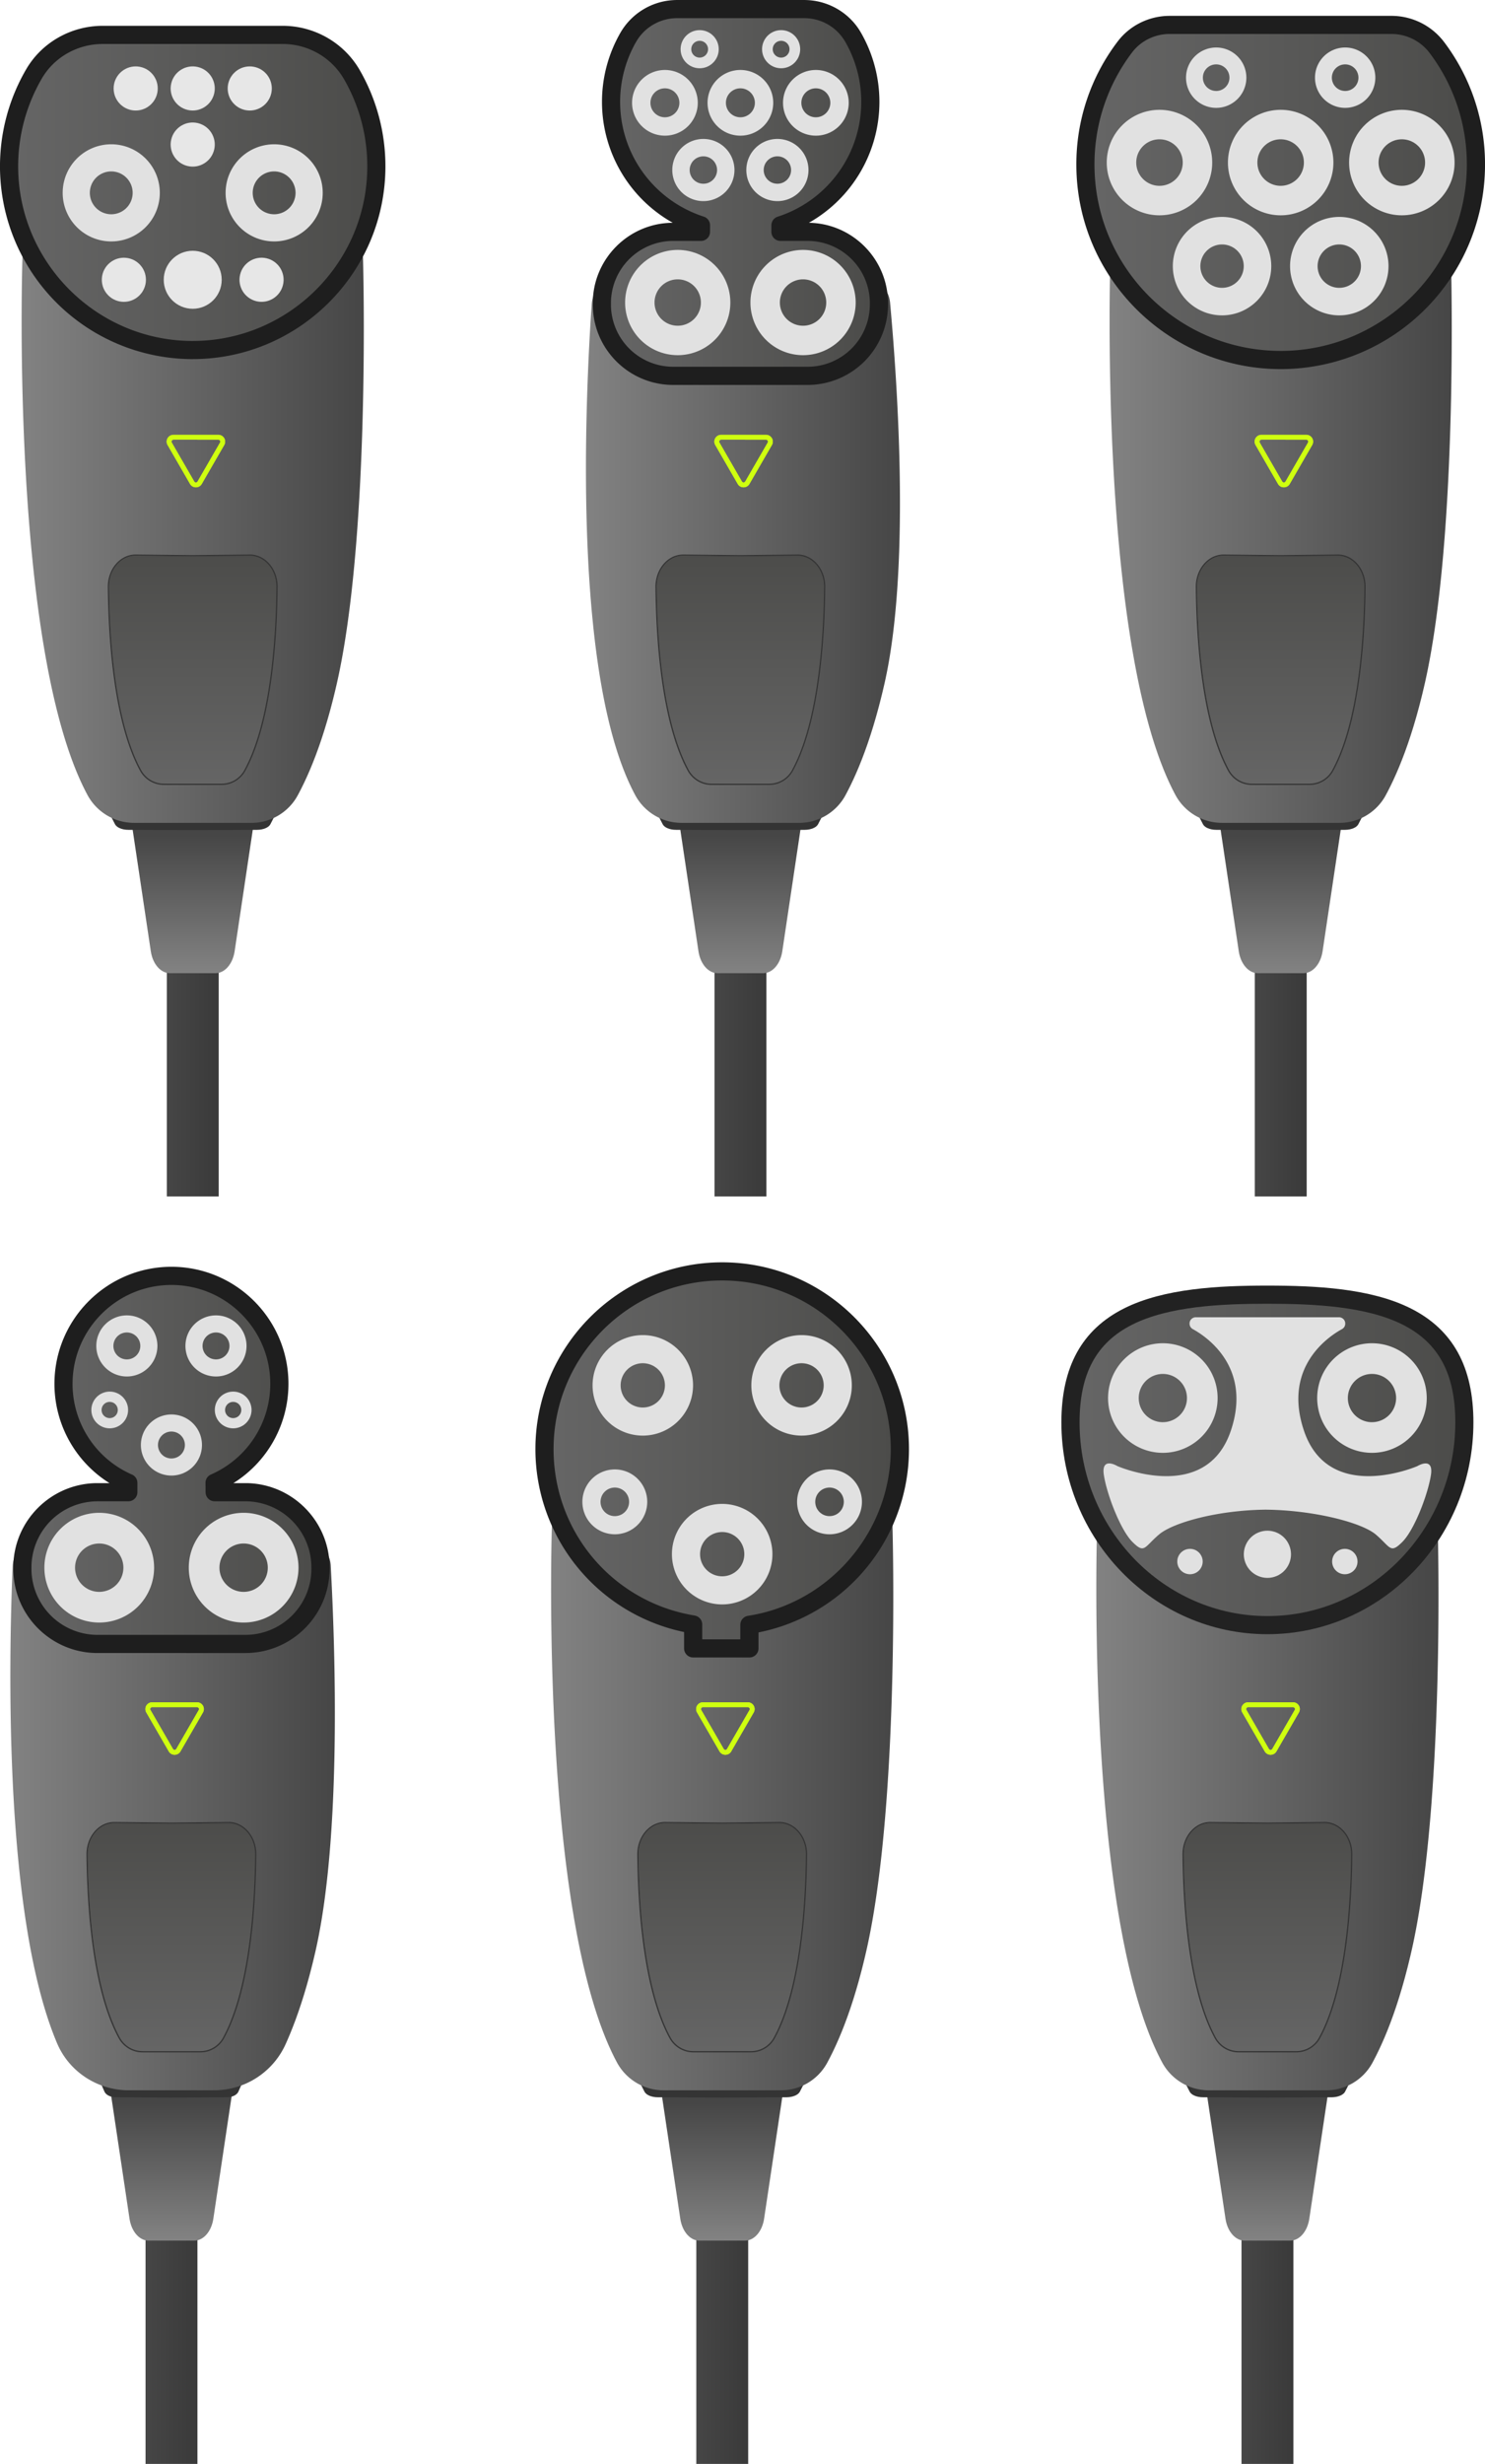 <svg xmlns="http://www.w3.org/2000/svg" xmlns:xlink="http://www.w3.org/1999/xlink" id="_&#xEB;&#xEE;&#xE9;_1" data-name="&#x2018;&#xEB;&#xEE;&#xE9;_1" viewBox="0 0 2427.15 4026.02"><defs><linearGradient id="linear-gradient" x1="2050.89" y1="1710.17" x2="2135.69" y2="1710.17" gradientUnits="userSpaceOnUse"><stop offset="0" stop-color="#464646"></stop><stop offset="1" stop-color="#3a3a3a"></stop></linearGradient><linearGradient id="linear-gradient-2" x1="2148.08" y1="1587.85" x2="2148.08" y2="1364.83" gradientUnits="userSpaceOnUse"><stop offset="0" stop-color="#828282"></stop><stop offset="1" stop-color="#464646"></stop></linearGradient><linearGradient id="linear-gradient-3" x1="1868.45" y1="881.81" x2="2427.72" y2="881.81" xlink:href="#linear-gradient-2"></linearGradient><linearGradient id="linear-gradient-4" x1="2148.08" y1="1294.24" x2="2148.08" y2="896.13" gradientUnits="userSpaceOnUse"><stop offset="0" stop-color="#666"></stop><stop offset="0.98" stop-color="#4c4c4a"></stop></linearGradient><linearGradient id="linear-gradient-5" x1="1826.4" y1="314.44" x2="2469.77" y2="314.44" xlink:href="#linear-gradient-4"></linearGradient><linearGradient id="linear-gradient-6" x1="1167.83" y1="1710.17" x2="1252.62" y2="1710.17" xlink:href="#linear-gradient"></linearGradient><linearGradient id="linear-gradient-7" x1="1265.02" y1="1587.85" x2="1265.02" y2="1364.83" xlink:href="#linear-gradient-2"></linearGradient><linearGradient id="linear-gradient-8" x1="1012.59" y1="898.31" x2="1525.81" y2="898.31" xlink:href="#linear-gradient-2"></linearGradient><linearGradient id="linear-gradient-9" x1="1265.02" y1="1294.24" x2="1265.02" y2="896.13" xlink:href="#linear-gradient-4"></linearGradient><linearGradient id="linear-gradient-10" x1="1044.99" y1="316.57" x2="1485.05" y2="316.57" xlink:href="#linear-gradient-4"></linearGradient><linearGradient id="linear-gradient-11" x1="272.68" y1="1710.17" x2="357.48" y2="1710.17" xlink:href="#linear-gradient"></linearGradient><linearGradient id="linear-gradient-12" x1="369.88" y1="1587.85" x2="369.88" y2="1364.83" xlink:href="#linear-gradient-2"></linearGradient><linearGradient id="linear-gradient-13" x1="90.24" y1="881.81" x2="649.51" y2="881.81" xlink:href="#linear-gradient-2"></linearGradient><linearGradient id="linear-gradient-14" x1="369.88" y1="1294.24" x2="369.88" y2="896.13" xlink:href="#linear-gradient-4"></linearGradient><linearGradient id="linear-gradient-15" x1="64.09" y1="314.45" x2="675.67" y2="314.45" xlink:href="#linear-gradient-4"></linearGradient><linearGradient id="linear-gradient-16" x1="237.88" y1="3781.17" x2="322.68" y2="3781.17" xlink:href="#linear-gradient"></linearGradient><linearGradient id="linear-gradient-17" x1="335.08" y1="3658.85" x2="335.08" y2="3435.83" xlink:href="#linear-gradient-2"></linearGradient><linearGradient id="linear-gradient-18" x1="71.81" y1="2966.95" x2="602.2" y2="2966.95" xlink:href="#linear-gradient-2"></linearGradient><linearGradient id="linear-gradient-19" x1="335.08" y1="3365.24" x2="335.08" y2="2967.13" xlink:href="#linear-gradient-4"></linearGradient><linearGradient id="linear-gradient-20" x1="99.97" y1="2390.22" x2="570.19" y2="2390.22" xlink:href="#linear-gradient-4"></linearGradient><linearGradient id="linear-gradient-21" x1="1138.07" y1="3781.17" x2="1222.87" y2="3781.17" xlink:href="#linear-gradient"></linearGradient><linearGradient id="linear-gradient-22" x1="1235.27" y1="3658.85" x2="1235.27" y2="3435.83" xlink:href="#linear-gradient-2"></linearGradient><linearGradient id="linear-gradient-23" x1="955.64" y1="2952.81" x2="1514.9" y2="2952.81" xlink:href="#linear-gradient-2"></linearGradient><linearGradient id="linear-gradient-24" x1="1235.27" y1="3365.24" x2="1235.27" y2="2967.13" xlink:href="#linear-gradient-4"></linearGradient><linearGradient id="linear-gradient-25" x1="945.93" y1="2385.46" x2="1524.61" y2="2385.46" xlink:href="#linear-gradient-4"></linearGradient><linearGradient id="linear-gradient-26" x1="2029.19" y1="3781.17" x2="2113.99" y2="3781.17" xlink:href="#linear-gradient"></linearGradient><linearGradient id="linear-gradient-27" x1="2126.39" y1="3658.85" x2="2126.39" y2="3435.83" xlink:href="#linear-gradient-2"></linearGradient><linearGradient id="linear-gradient-28" x1="1846.76" y1="2952.81" x2="2406.02" y2="2952.81" xlink:href="#linear-gradient-2"></linearGradient><linearGradient id="linear-gradient-29" x1="2126.39" y1="3365.24" x2="2126.39" y2="2967.13" xlink:href="#linear-gradient-4"></linearGradient><linearGradient id="linear-gradient-30" x1="1803.45" y1="2385.46" x2="2449.32" y2="2385.46" xlink:href="#linear-gradient-4"></linearGradient></defs><rect x="2050.89" y="1465.32" width="84.8" height="489.71" fill="url(#linear-gradient)"></rect><path d="M2148.08,1347.61l-99.64-1.67,31.14,208.39c3.12,20.89,16.12,35.83,31.17,35.83h74.67c15,0,28-14.94,31.17-35.83l31.14-208.39Z" transform="translate(-54.89 0.02)" fill="url(#linear-gradient-2)"></path><path d="M2281.06,1335l-6,11.73c-2.74,5.39-11.59,9.14-21.7,9.19l-105.33.5-105.3-.5c-10.11,0-19-3.8-21.7-9.19l-6-11.73,133,.65Z" transform="translate(-54.89 0.02)" fill="#343434"></path><path d="M2383.58,1117c-15.44,67.8-36.15,131.18-63.84,182.53a86,86,0,0,1-75.74,45H2052.15a86.56,86.56,0,0,1-76.23-45.86c-127.71-238.19-106.08-879.45-106.08-879.45L2148.09,569l278.24-149.85S2439.66,870.74,2383.58,1117Z" transform="translate(-54.89 0.02)" fill="url(#linear-gradient-3)"></path><path d="M2263.29,1171.56c-7.56,32.48-17.68,62.85-31.23,87.45a42.21,42.21,0,0,1-37,21.54h-93.86a42.49,42.49,0,0,1-37.29-22c-44.26-80.85-51.85-223.29-52.52-299.48-.25-28.3,19.49-51.29,43.76-51l93,1,93-1c24.26-.25,44,22.74,43.76,51C2284.36,1012.16,2280.54,1097.4,2263.29,1171.56Z" transform="translate(-54.89 0.02)" fill="url(#linear-gradient-4)"></path><path d="M2054.7,908.06h.4l93,1,93-1h.4c24.08,0,43.61,22.89,43.36,51-.47,53.07-4.29,138.31-21.54,212.47-7.56,32.48-17.68,62.85-31.23,87.45a42.21,42.21,0,0,1-37,21.54h-93.86a42.49,42.49,0,0,1-37.29-22c-44.26-80.84-51.85-223.29-52.52-299.48-.25-28.14,19.28-51,43.36-51m186.77-2h-.42l-93,1-93-1h-.42c-11,0-21.56,4.58-29.82,12.92-10,10.12-15.71,24.76-15.57,40.17.67,77.44,8.43,219.45,52.77,300.43a44.44,44.44,0,0,0,39.07,23H2195a44.14,44.14,0,0,0,38.83-22.59c12.6-22.88,23.18-52.48,31.43-88,16.94-72.85,21.1-156,21.59-212.92.14-15.4-5.54-30-15.57-40.15-8.26-8.34-18.85-12.92-29.82-12.92Z" transform="translate(-54.89 0.02)" fill="#343434"></path><path d="M2153.29,796.25a11,11,0,0,1-9.59-5.54L2107,727.14a11.08,11.08,0,0,1,9.59-16.62H2190a11.08,11.08,0,0,1,9.6,16.62l-36.7,63.57A11,11,0,0,1,2153.29,796.25Zm-36.7-77.8a3.16,3.16,0,0,0-2.73,4.73l36.7,63.57a3.16,3.16,0,0,0,5.46,0l36.7-63.57a3.16,3.16,0,0,0-2.73-4.73Z" transform="translate(-54.89 0.02)" fill="#cfff10"></path><path d="M2153.29,796.25a11,11,0,0,1-9.59-5.54L2107,727.14a11.08,11.08,0,0,1,9.59-16.62H2190a11.08,11.08,0,0,1,9.6,16.62l-36.7,63.57A11,11,0,0,1,2153.29,796.25Zm-36.7-77.8a3.16,3.16,0,0,0-2.73,4.73l36.7,63.57a3.16,3.16,0,0,0,5.46,0l36.7-63.57a3.16,3.16,0,0,0-2.73-4.73Z" transform="translate(-54.89 0.02)" fill="#cfff10"></path><path d="M2469.77,270.73a321.78,321.78,0,0,1-318.44,321.69h-3.21c-176.9,0-321.23-143.88-321.72-320.74a318.6,318.6,0,0,1,65.18-195.09c19.08-25.12,49.59-40.13,81.63-40.13H2322.9a103.89,103.89,0,0,1,82.64,41.45A318.63,318.63,0,0,1,2469.77,270.73Z" transform="translate(-54.89 0.02)" fill="url(#linear-gradient-5)"></path><path d="M2415.36,68.89a107.87,107.87,0,0,0-85.8-43h-363c-33.26,0-64.93,15.58-84.74,41.66a330.78,330.78,0,0,0-67.67,202.53c.51,183.61,150.35,333,334,333h3.34a334,334,0,0,0,330.58-334A330.86,330.86,0,0,0,2415.36,68.89ZM2151.17,573.35c-1,0-2,0-3.05,0-167.33,0-303.88-136.1-304.35-303.4a301.49,301.49,0,0,1,61.66-184.53c14.21-18.73,37.07-29.92,61.11-29.92h363a78.07,78.07,0,0,1,62.07,31.16,301.38,301.38,0,0,1,60.74,182.37C2452.37,435.21,2317.26,571.69,2151.17,573.35Z" transform="translate(-54.89 0.02)" fill="#1e1e1e"></path><path d="M2243.86,354.41a80.44,80.44,0,1,0,80.46,80.45A80.46,80.46,0,0,0,2243.86,354.41Zm0,115.88a35.43,35.43,0,1,1,35.43-35.43A35.44,35.44,0,0,1,2243.86,470.29Z" transform="translate(-54.89 0.02)" fill="#e1e1e1"></path><path d="M2052.27,354.41a80.44,80.44,0,1,0,80.42,80.45A80.46,80.46,0,0,0,2052.27,354.41Zm0,115.88a35.43,35.43,0,1,1,35.43-35.43A35.44,35.44,0,0,1,2052.27,470.29Z" transform="translate(-54.89 0.02)" fill="#e1e1e1"></path><path d="M1950,179.42a86.19,86.19,0,1,0,86.18,86.18A86.21,86.21,0,0,0,1950,179.42Zm0,124.18a38,38,0,1,1,38-38A38,38,0,0,1,1950,303.6Z" transform="translate(-54.89 0.02)" fill="#e1e1e1"></path><path d="M2148.09,179.42a86.19,86.19,0,1,0,86.17,86.18A86.21,86.21,0,0,0,2148.09,179.42Zm0,124.18a38,38,0,1,1,37.93-38A38,38,0,0,1,2148.09,303.6Z" transform="translate(-54.89 0.02)" fill="#e1e1e1"></path><path d="M2346.1,179.42a86.19,86.19,0,1,0,86.21,86.18A86.21,86.21,0,0,0,2346.1,179.42Zm0,124.18a38,38,0,1,1,38-38A38,38,0,0,1,2346.1,303.6Z" transform="translate(-54.89 0.02)" fill="#e1e1e1"></path><path d="M2253.5,77.6a49.31,49.31,0,1,0,49.29,49.29A49.3,49.3,0,0,0,2253.5,77.6Zm0,71a21.72,21.72,0,1,1,21.69-21.75A21.73,21.73,0,0,1,2253.5,148.64Z" transform="translate(-54.89 0.02)" fill="#e1e1e1"></path><path d="M2042.67,77.6A49.31,49.31,0,1,0,2092,126.89,49.32,49.32,0,0,0,2042.67,77.6Zm0,71a21.72,21.72,0,1,1,21.69-21.75A21.75,21.75,0,0,1,2042.67,148.64Z" transform="translate(-54.89 0.02)" fill="#e1e1e1"></path><rect x="1167.83" y="1465.32" width="84.8" height="489.71" fill="url(#linear-gradient-6)"></rect><path d="M1265,1347.61l-99.64-1.67,31.13,208.39c3.12,20.89,16.12,35.83,31.17,35.83h74.68c15.05,0,28.05-14.94,31.17-35.83l31.14-208.39Z" transform="translate(-54.89 0.02)" fill="url(#linear-gradient-7)"></path><path d="M1398,1335l-6,11.73c-2.75,5.39-11.59,9.14-21.71,9.19l-105.33.5-105.29-.5c-10.12,0-19-3.8-21.7-9.19l-6-11.73,133,.65Z" transform="translate(-54.89 0.02)" fill="#343434"></path><path d="M1500.52,1117c-15.45,67.8-36.15,131.18-63.84,182.53a86,86,0,0,1-75.74,45H1169.09a86.07,86.07,0,0,1-75.79-45c-100.91-186.84-83.41-624.35-71.34-802.61,2.39-35.31,41.64-55.22,71.55-36.3L1265,569l173.22-109.56c29.5-18.66,68.27.45,71.46,35.2C1522.45,633.67,1542.47,932.78,1500.52,1117Z" transform="translate(-54.89 0.02)" fill="url(#linear-gradient-8)"></path><path d="M1380.23,1171.56c-7.56,32.48-17.69,62.85-31.23,87.45a42.21,42.21,0,0,1-37.06,21.54h-93.85a42.48,42.48,0,0,1-37.29-22c-44.26-80.85-51.86-223.29-52.52-299.48-.25-28.3,19.49-51.29,43.76-51l93,1,93-1c24.26-.25,44,22.74,43.76,51C1401.3,1012.16,1397.47,1097.4,1380.23,1171.56Z" transform="translate(-54.89 0.02)" fill="url(#linear-gradient-9)"></path><path d="M1171.64,908.06h.4l93,1,93-1h.4c24.07,0,43.6,22.89,43.36,51-.47,53.07-4.3,138.31-21.54,212.47-7.56,32.48-17.69,62.85-31.23,87.45a42.21,42.21,0,0,1-37.06,21.54h-93.85a42.48,42.48,0,0,1-37.29-22c-44.26-80.84-51.86-223.29-52.52-299.48-.25-28.14,19.28-51,43.36-51m186.77-2H1358l-93,1-93-1h-.42c-11,0-21.56,4.58-29.82,12.92-10,10.12-15.71,24.76-15.58,40.17.68,77.44,8.44,219.45,52.77,300.43a44.47,44.47,0,0,0,39.08,23h93.85a44.14,44.14,0,0,0,38.84-22.59c12.6-22.88,23.18-52.48,31.43-88,16.94-72.85,21.09-156,21.59-212.92.14-15.4-5.54-30-15.57-40.15-8.26-8.34-18.85-12.92-29.82-12.92Z" transform="translate(-54.89 0.02)" fill="#343434"></path><path d="M1270.23,796.25a11,11,0,0,1-9.6-5.54l-36.69-63.57a11.08,11.08,0,0,1,9.59-16.62h73.4a11.08,11.08,0,0,1,9.59,16.62l-36.7,63.57A11,11,0,0,1,1270.23,796.25Zm-36.7-77.8a3.16,3.16,0,0,0-2.73,4.73l36.7,63.57a3.16,3.16,0,0,0,5.46,0l36.7-63.57a3.16,3.16,0,0,0-2.73-4.73Z" transform="translate(-54.89 0.02)" fill="#cfff10"></path><path d="M1270.23,796.25a11,11,0,0,1-9.6-5.54l-36.69-63.57a11.08,11.08,0,0,1,9.59-16.62h73.4a11.08,11.08,0,0,1,9.59,16.62l-36.7,63.57A11,11,0,0,1,1270.23,796.25Zm-36.7-77.8a3.16,3.16,0,0,0-2.73,4.73l36.7,63.57a3.16,3.16,0,0,0,5.46,0l36.7-63.57a3.16,3.16,0,0,0-2.73-4.73Z" transform="translate(-54.89 0.02)" fill="#cfff10"></path><path d="M1485.05,493.85v2.31c0,71-53.72,128.72-119.76,128.72H1164.75c-66,0-119.76-57.73-119.76-128.72v-2.31c0-70.76,53.43-128.41,119.21-128.72-64.21-38.75-105.31-111.79-105.52-193A234.86,234.86,0,0,1,1086.53,60C1103.79,28.1,1136,8.27,1170.76,8.27h189.46c34.66,0,66.91,19.8,84.14,51.66a234.72,234.72,0,0,1,27.9,111.54c0,81.65-40.93,154.91-105.11,193.69C1432.32,366.22,1485.05,423.55,1485.05,493.85Z" transform="translate(-54.89 0.02)" fill="url(#linear-gradient-10)"></path><path d="M1325.54,227a50.8,50.8,0,1,0,50.78,50.82A50.84,50.84,0,0,0,1325.54,227Zm0,73.21a22.39,22.39,0,1,1,22.35-22.39A22.4,22.4,0,0,1,1325.54,300.23Z" transform="translate(-54.89 0.02)" fill="#e1e1e1"></path><path d="M1204.51,227a50.8,50.8,0,1,0,50.81,50.82A50.81,50.81,0,0,0,1204.51,227Zm0,73.21a22.39,22.39,0,1,1,22.39-22.39A22.4,22.4,0,0,1,1204.51,300.23Z" transform="translate(-54.89 0.02)" fill="#e1e1e1"></path><path d="M1377,364a226.94,226.94,0,0,0,84.65-311.34C1442.75,20.17,1407.39,0,1369.39,0H1161.68a106.92,106.92,0,0,0-92.35,52.79A226.61,226.61,0,0,0,1154.49,364c-72.12.32-130.7,59.12-130.7,131.3v2.35c0,72.41,58.93,131.3,131.3,131.3H1375a131.43,131.43,0,0,0,131.3-131.3v-2.35C1506.25,423.57,1448.44,365.1,1377,364Zm99.59,133.62A101.76,101.76,0,0,1,1375,599.26H1155.09a101.76,101.76,0,0,1-101.63-101.63v-2.35a101.76,101.76,0,0,1,101.63-101.63h45.48a14.85,14.85,0,0,0,14.85-14.75l.06-10.75A14.85,14.85,0,0,0,1205.21,354c-81.53-26.49-136.52-101.6-136.74-187A196.93,196.93,0,0,1,1095,67.65a77.27,77.27,0,0,1,66.72-38h207.71A77.14,77.14,0,0,1,1436,67.58,197.13,197.13,0,0,1,1326,354.06a14.81,14.81,0,0,0-10.3,14.12V378.8a14.82,14.82,0,0,0,14.82,14.85H1375a101.76,101.76,0,0,1,101.63,101.63Z" transform="translate(-54.89 0.02)" fill="#1e1e1e"></path><path d="M1367.45,408.34a86,86,0,1,0,86,86A86,86,0,0,0,1367.45,408.34Zm0,123.89a37.89,37.89,0,1,1,37.87-37.9A37.89,37.89,0,0,1,1367.45,532.23Z" transform="translate(-54.89 0.02)" fill="#e1e1e1"></path><path d="M1162.6,408.34a86,86,0,1,0,86,86A86,86,0,0,0,1162.6,408.34Zm0,123.89a37.89,37.89,0,1,1,37.87-37.9A37.89,37.89,0,0,1,1162.6,532.23Z" transform="translate(-54.89 0.02)" fill="#e1e1e1"></path><path d="M1141.67,114.3A53.68,53.68,0,1,0,1195.35,168,53.69,53.69,0,0,0,1141.67,114.3Zm0,77.33A23.66,23.66,0,1,1,1165.3,168,23.65,23.65,0,0,1,1141.67,191.63Z" transform="translate(-54.89 0.02)" fill="#e1e1e1"></path><path d="M1265,114.3A53.68,53.68,0,1,0,1318.7,168,53.68,53.68,0,0,0,1265,114.3Zm0,77.33A23.66,23.66,0,1,1,1288.68,168,23.62,23.62,0,0,1,1265,191.63Z" transform="translate(-54.89 0.02)" fill="#e1e1e1"></path><path d="M1388.37,114.3A53.68,53.68,0,1,0,1442.08,168,53.69,53.69,0,0,0,1388.37,114.3Zm0,77.33A23.66,23.66,0,1,1,1412,168,23.65,23.65,0,0,1,1388.37,191.63Z" transform="translate(-54.89 0.02)" fill="#e1e1e1"></path><path d="M1331.61,49.23a31.14,31.14,0,1,0,31.13,31.14A31.15,31.15,0,0,0,1331.61,49.23Zm0,44.87a13.72,13.72,0,1,1,13.71-13.73A13.74,13.74,0,0,1,1331.61,94.1Z" transform="translate(-54.89 0.02)" fill="#e1e1e1"></path><path d="M1198.44,49.23a31.14,31.14,0,1,0,31.16,31.14A31.14,31.14,0,0,0,1198.44,49.23Zm0,44.87a13.72,13.72,0,1,1,13.73-13.73A13.74,13.74,0,0,1,1198.44,94.1Z" transform="translate(-54.89 0.02)" fill="#e1e1e1"></path><rect x="272.68" y="1465.32" width="84.8" height="489.71" fill="url(#linear-gradient-11)"></rect><path d="M369.88,1347.61l-99.65-1.67,31.14,208.39c3.12,20.89,16.12,35.83,31.17,35.83h74.68c15,0,28-14.94,31.17-35.83l31.13-208.39Z" transform="translate(-54.89 0.02)" fill="url(#linear-gradient-12)"></path><path d="M502.85,1335l-6,11.73c-2.74,5.39-11.58,9.14-21.7,9.19l-105.33.5-105.29-.5c-10.12,0-19-3.8-21.71-9.19l-6-11.73,133,.65Z" transform="translate(-54.89 0.02)" fill="#343434"></path><path d="M605.38,1117c-15.45,67.8-36.15,131.18-63.84,182.53a86,86,0,0,1-75.75,45H273.94a86.56,86.56,0,0,1-76.23-45.86C70,1060.41,91.63,419.15,91.63,419.15L369.88,569,648.13,419.15S661.45,870.74,605.38,1117Z" transform="translate(-54.89 0.02)" fill="url(#linear-gradient-13)"></path><path d="M485.08,1171.56c-7.55,32.48-17.68,62.85-31.23,87.45a42.21,42.21,0,0,1-37.05,21.54H323a42.5,42.5,0,0,1-37.3-22c-44.26-80.85-51.85-223.29-52.52-299.48-.24-28.3,19.5-51.29,43.76-51l93,1,93-1c24.26-.25,44,22.74,43.76,51C506.16,1012.16,502.33,1097.4,485.08,1171.56Z" transform="translate(-54.89 0.02)" fill="url(#linear-gradient-14)"></path><path d="M276.49,908.06h.4l93,1,93-1h.4c24.08,0,43.61,22.89,43.36,51-.46,53.07-4.29,138.31-21.54,212.47-7.55,32.48-17.68,62.85-31.23,87.45a42.21,42.21,0,0,1-37.05,21.54H323a42.5,42.5,0,0,1-37.3-22c-44.26-80.85-51.85-223.29-52.52-299.48-.24-28.14,19.28-51,43.36-51m186.78-2h-.43l-93,1-93-1h-.42c-11,0-21.56,4.58-29.81,12.92-10,10.12-15.72,24.76-15.58,40.17.68,77.44,8.43,219.45,52.77,300.43a44.46,44.46,0,0,0,39.08,23H416.8A44.17,44.17,0,0,0,455.64,1260c12.6-22.88,23.17-52.48,31.43-88,16.94-72.85,21.09-156,21.59-212.92.13-15.4-5.55-30-15.58-40.15-8.26-8.34-18.84-12.92-29.81-12.92Z" transform="translate(-54.89 0.02)" fill="#343434"></path><path d="M375.08,796.25a11,11,0,0,1-9.59-5.54l-36.7-63.57a11.08,11.08,0,0,1,9.59-16.62h73.4a11.08,11.08,0,0,1,9.6,16.62l-36.7,63.57A11,11,0,0,1,375.08,796.25Zm-36.7-77.8a3.16,3.16,0,0,0-2.73,4.73l36.7,63.57a3.17,3.17,0,0,0,5.47,0l36.7-63.57a3.16,3.16,0,0,0-2.74-4.73Z" transform="translate(-54.89 0.02)" fill="#cfff10"></path><path d="M375.08,796.25a11,11,0,0,1-9.59-5.54l-36.7-63.57a11.08,11.08,0,0,1,9.59-16.62h73.4a11.08,11.08,0,0,1,9.6,16.62l-36.7,63.57A11,11,0,0,1,375.08,796.25Zm-36.7-77.8a3.16,3.16,0,0,0-2.73,4.73l36.7,63.57a3.17,3.17,0,0,0,5.47,0l36.7-63.57a3.16,3.16,0,0,0-2.74-4.73Z" transform="translate(-54.89 0.02)" fill="#cfff10"></path><path d="M675.67,273.91C675.17,442,538,578.82,369.83,578.82c-1,0-2,0-3.06,0A305.86,305.86,0,0,1,105.89,118.6C130.67,76.33,177.1,50.09,227,50.09H512.67c50.29,0,97,26.8,122,69.93A305.54,305.54,0,0,1,675.67,273.91Z" transform="translate(-54.89 0.02)" fill="url(#linear-gradient-15)"></path><path d="M642.63,114.17c-25.72-44.42-73.87-72-125.67-72H222.73c-51.42,0-99.25,27-124.78,70.57a315,315,0,0,0,268.73,474c1.05,0,2.1,0,3.15,0,173.21,0,314.52-140.91,315-314.08A314.58,314.58,0,0,0,642.63,114.17ZM369.83,557.1H367C211.25,555.54,84.56,427.55,84.56,271.76a285,285,0,0,1,39-144c20.22-34.48,58.22-55.91,99.18-55.91H517c41.25,0,79.56,21.94,100,57.24a284.82,284.82,0,0,1,38.22,143.57C654.75,429.49,526.73,557.1,369.83,557.1Z" transform="translate(-54.89 0.02)" fill="#1e1e1e"></path><path d="M236.72,235.74a79.37,79.37,0,1,0,79.37,79.37A79.39,79.39,0,0,0,236.72,235.74Zm0,114.35a35,35,0,1,1,35-35A35,35,0,0,1,236.72,350.09Z" transform="translate(-54.89 0.02)" fill="#e1e1e1"></path><path d="M503,235.74a79.37,79.37,0,1,0,79.37,79.37A79.4,79.4,0,0,0,503,235.74Zm0,114.35a35,35,0,1,1,34.94-35A35,35,0,0,1,503,350.09Z" transform="translate(-54.89 0.02)" fill="#e1e1e1"></path><circle cx="463.09" cy="144.53" r="36.05" transform="translate(-21.45 369.81) rotate(-45)" fill="#e7e7e7"></circle><circle cx="369.88" cy="144.53" r="36.05" transform="translate(89.34 471.33) rotate(-76.72)" fill="#e7e7e7"></circle><circle cx="369.88" cy="236.2" r="36.05" transform="translate(0.12 541.94) rotate(-76.72)" fill="#e7e7e7"></circle><circle cx="276.66" cy="144.53" r="36.05" transform="translate(-76.06 237.98) rotate(-45)" fill="#e7e7e7"></circle><circle cx="314.99" cy="457.15" r="47.38" fill="#e7e7e7"></circle><circle cx="257.35" cy="457.13" r="36.05" transform="translate(-302.76 315.89) rotate(-45)" fill="#e7e7e7"></circle><circle cx="482.4" cy="457.13" r="36.05" transform="translate(-128.23 821.63) rotate(-76.72)" fill="#e7e7e7"></circle><rect x="237.88" y="3536.32" width="84.8" height="489.71" fill="url(#linear-gradient-16)"></rect><path d="M335.08,3418.61l-99.64-1.67,31.13,208.39c3.12,20.89,16.12,35.83,31.17,35.83h74.68c15.05,0,28.05-14.94,31.17-35.83l31.14-208.39Z" transform="translate(-54.89 0.02)" fill="url(#linear-gradient-17)"></path><path d="M449.67,3406l-5.14,11.73c-2.37,5.39-10,9.14-18.7,9.19l-90.76.5-90.74-.5c-8.71,0-16.33-3.8-18.7-9.19L220.5,3406l114.57.65Z" transform="translate(-54.89 0.02)" fill="#343434"></path><path d="M570.58,3188c-12.48,54.79-28.4,106.69-48.66,151.69a128.14,128.14,0,0,1-116.76,75.8H265.37c-50.89,0-97.36-30-117.21-76.87-86.63-204.46-79.39-616.8-72.61-779.85,1.3-31.28,35.46-49.9,62.48-34.09L314.1,2627.71a41.51,41.51,0,0,0,42,0l176.87-103.52c26.82-15.7,60.76,2.51,62.46,33.54C602.8,2693,613.34,3000.2,570.58,3188Z" transform="translate(-54.89 0.02)" fill="url(#linear-gradient-18)"></path><path d="M450.29,3242.56c-7.56,32.48-17.69,62.85-31.23,87.45A42.21,42.21,0,0,1,382,3351.55H288.15a42.48,42.48,0,0,1-37.29-22c-44.26-80.85-51.86-223.29-52.52-299.48-.25-28.3,19.49-51.29,43.76-51l93,1,93-1c24.26-.25,44,22.74,43.76,51C471.36,3083.16,467.53,3168.4,450.29,3242.56Z" transform="translate(-54.89 0.02)" fill="url(#linear-gradient-19)"></path><path d="M241.7,2979.06h.4l93,1,93-1h.4c24.07,0,43.6,22.89,43.36,51-.47,53.07-4.3,138.31-21.54,212.47-7.56,32.48-17.69,62.85-31.23,87.45A42.21,42.21,0,0,1,382,3351.55H288.15a42.48,42.48,0,0,1-37.29-22c-44.26-80.84-51.86-223.29-52.52-299.48-.25-28.14,19.27-51,43.36-51m186.77-2h-.42l-93,1-93-1h-.42c-11,0-21.56,4.58-29.82,12.92-10,10.12-15.71,24.76-15.58,40.17.68,77.44,8.44,219.45,52.77,300.43a44.47,44.47,0,0,0,39.08,23H382A44.14,44.14,0,0,0,420.84,3331c12.6-22.88,23.17-52.48,31.43-88,16.94-72.85,21.09-156,21.59-212.92.14-15.4-5.54-30-15.57-40.15-8.26-8.34-18.85-12.92-29.82-12.92Z" transform="translate(-54.89 0.02)" fill="#343434"></path><path d="M340.29,2867.25a11,11,0,0,1-9.6-5.54L294,2798.14a11.08,11.08,0,0,1,9.6-16.62H377a11.08,11.08,0,0,1,9.59,16.62l-36.7,63.57A11,11,0,0,1,340.29,2867.25Zm-36.7-77.8a3.16,3.16,0,0,0-2.73,4.73l36.7,63.57a3.16,3.16,0,0,0,5.46,0l36.7-63.57a3.16,3.16,0,0,0-2.73-4.73Z" transform="translate(-54.89 0.02)" fill="#cfff10"></path><path d="M340.29,2867.25a11,11,0,0,1-9.6-5.54L294,2798.14a11.08,11.08,0,0,1,9.6-16.62H377a11.08,11.08,0,0,1,9.59,16.62l-36.7,63.57A11,11,0,0,1,340.29,2867.25Zm-36.7-77.8a3.16,3.16,0,0,0-2.73,4.73l36.7,63.57a3.16,3.16,0,0,0,5.46,0l36.7-63.57a3.16,3.16,0,0,0-2.73-4.73Z" transform="translate(-54.89 0.02)" fill="#cfff10"></path><path d="M570.19,2557.6V2560c0,72.32-56.15,131.18-125.15,131.18H225.12c-69,0-125.15-58.86-125.15-131.18v-2.36c0-72.33,56.15-131.18,125.15-131.18h17.82c-50.4-33-81.84-91.22-81.84-154.74,0-100.56,78.05-182.37,174-182.37s174,81.81,174,182.37c0,63.52-31.44,121.74-81.84,154.74H445C514,2426.42,570.19,2485.27,570.19,2557.6Z" transform="translate(-54.89 0.02)" fill="url(#linear-gradient-20)"></path><path d="M436,2273.86a30,30,0,1,0,30,30A30,30,0,0,0,436,2273.86Zm0,43.31a13.25,13.25,0,1,1,13.26-13.26A13.25,13.25,0,0,1,436,2317.17Z" transform="translate(-54.89 0.02)" fill="#e1e1e1"></path><path d="M234.18,2273.86a30,30,0,1,0,30.05,30A30,30,0,0,0,234.18,2273.86Zm0,43.31a13.25,13.25,0,1,1,13.23-13.26A13.25,13.25,0,0,1,234.18,2317.17Z" transform="translate(-54.89 0.02)" fill="#e1e1e1"></path><path d="M335.08,2311.22A49.91,49.91,0,1,0,385,2361.15,49.92,49.92,0,0,0,335.08,2311.22Zm0,71.9a22,22,0,1,1,22-22A22,22,0,0,1,335.08,2383.12Z" transform="translate(-54.89 0.02)" fill="#e1e1e1"></path><path d="M407.93,2149.3a49.93,49.93,0,1,0,49.9,49.92A49.92,49.92,0,0,0,407.93,2149.3Zm0,71.93a22,22,0,1,1,22-22A22,22,0,0,1,407.93,2221.23Z" transform="translate(-54.89 0.02)" fill="#e1e1e1"></path><path d="M262.23,2149.3a49.93,49.93,0,1,0,49.92,49.92A49.91,49.91,0,0,0,262.23,2149.3Zm0,71.93a22,22,0,1,1,22-22A22,22,0,0,1,262.23,2221.23Z" transform="translate(-54.89 0.02)" fill="#e1e1e1"></path><path d="M453.09,2471.9a89.66,89.66,0,1,0,89.67,89.67A89.68,89.68,0,0,0,453.09,2471.9Zm0,129.17a39.5,39.5,0,1,1,39.49-39.5A39.5,39.5,0,0,1,453.09,2601.07Z" transform="translate(-54.89 0.02)" fill="#e1e1e1"></path><path d="M217.07,2471.9a89.66,89.66,0,1,0,89.68,89.67A89.69,89.69,0,0,0,217.07,2471.9Zm0,129.17a39.5,39.5,0,1,1,39.5-39.5A39.51,39.51,0,0,1,217.07,2601.07Z" transform="translate(-54.89 0.02)" fill="#e1e1e1"></path><path d="M456,2423.41H436.36a191.35,191.35,0,0,0,90-162.27c0-105.45-85.79-191.24-191.24-191.24s-191.24,85.79-191.24,191.24a191.37,191.37,0,0,0,90,162.27H214.21c-75.84,0-137.56,61.72-137.56,137.56v2.48c0,75.84,61.72,137.56,137.56,137.56H456c75.84,0,137.56-61.72,137.56-137.56V2561C593.51,2485.13,531.79,2423.41,456,2423.41Zm107.89,140A108,108,0,0,1,456,2671.34H214.21a108,108,0,0,1-107.89-107.89V2561a108,108,0,0,1,107.89-107.89h50.44a14.83,14.83,0,0,0,14.81-14.82l0-15.3a14.75,14.75,0,0,0-8.91-13.61,161.65,161.65,0,0,1-97.08-148.21c0-89.1,72.47-161.57,161.57-161.57S496.65,2172,496.65,2261.14a161.66,161.66,0,0,1-97,148.18,14.82,14.82,0,0,0-8.9,13.74l.16,15.32a14.81,14.81,0,0,0,14.82,14.7H456A108,108,0,0,1,563.84,2561Z" transform="translate(-54.89 0.02)" fill="#1e1e1e"></path><rect x="1138.07" y="3536.32" width="84.8" height="489.71" fill="url(#linear-gradient-21)"></rect><path d="M1235.27,3418.61l-99.65-1.67,31.14,208.39c3.12,20.89,16.12,35.83,31.17,35.83h74.68c15.05,0,28.05-14.94,31.17-35.83l31.14-208.39Z" transform="translate(-54.89 0.02)" fill="url(#linear-gradient-22)"></path><path d="M1368.25,3406l-6,11.73c-2.74,5.39-11.58,9.14-21.7,9.19l-105.33.5-105.29-.5c-10.12,0-19-3.8-21.7-9.19l-6-11.73,133,.65Z" transform="translate(-54.89 0.02)" fill="#343434"></path><path d="M1470.77,3188c-15.45,67.8-36.15,131.18-63.84,182.53a86,86,0,0,1-75.75,45H1139.33a86.56,86.56,0,0,1-76.23-45.86C935.4,3131.41,957,2490.15,957,2490.15L1235.27,2640l278.25-149.85S1526.84,2941.74,1470.77,3188Z" transform="translate(-54.89 0.02)" fill="url(#linear-gradient-23)"></path><path d="M1350.48,3242.56c-7.56,32.48-17.69,62.85-31.24,87.45a42.2,42.2,0,0,1-37,21.54h-93.85a42.5,42.5,0,0,1-37.3-22c-44.25-80.85-51.85-223.29-52.52-299.48-.24-28.3,19.5-51.29,43.76-51l93,1,93-1c24.25-.25,44,22.74,43.75,51C1371.55,3083.16,1367.72,3168.4,1350.48,3242.56Z" transform="translate(-54.89 0.02)" fill="url(#linear-gradient-24)"></path><path d="M1141.88,2979.06h.4l93,1,93-1h.39c24.08,0,43.61,22.89,43.36,51-.46,53.07-4.29,138.31-21.53,212.47-7.56,32.48-17.69,62.85-31.24,87.45a42.2,42.2,0,0,1-37,21.54h-93.85a42.5,42.5,0,0,1-37.3-22c-44.25-80.84-51.85-223.29-52.52-299.48-.24-28.14,19.28-51,43.36-51m186.78-2h-.43l-93,1-93-1h-.43c-11,0-21.55,4.58-29.81,12.92-10,10.12-15.71,24.76-15.58,40.17.68,77.44,8.43,219.45,52.77,300.43a44.47,44.47,0,0,0,39.08,23h93.85A44.17,44.17,0,0,0,1321,3331c12.6-22.88,23.17-52.48,31.43-88,16.94-72.85,21.09-156,21.59-212.92.13-15.4-5.54-30-15.58-40.15-8.25-8.34-18.84-12.92-29.81-12.92Z" transform="translate(-54.89 0.02)" fill="#343434"></path><path d="M1240.48,2867.25a11,11,0,0,1-9.6-5.54l-36.7-63.57a11.08,11.08,0,0,1,9.6-16.62h73.4a11.08,11.08,0,0,1,9.59,16.62l-36.7,63.57A11,11,0,0,1,1240.48,2867.25Zm-36.7-77.8a3.16,3.16,0,0,0-2.73,4.73l36.7,63.57a3.16,3.16,0,0,0,5.46,0l36.7-63.57a3.16,3.16,0,0,0-2.73-4.73Z" transform="translate(-54.89 0.02)" fill="#cfff10"></path><path d="M1240.48,2867.25a11,11,0,0,1-9.6-5.54l-36.7-63.57a11.08,11.08,0,0,1,9.6-16.62h73.4a11.08,11.08,0,0,1,9.59,16.62l-36.7,63.57A11,11,0,0,1,1240.48,2867.25Zm-36.7-77.8a3.16,3.16,0,0,0-2.73,4.73l36.7,63.57a3.16,3.16,0,0,0,5.46,0l36.7-63.57a3.16,3.16,0,0,0-2.73-4.73Z" transform="translate(-54.89 0.02)" fill="#cfff10"></path><path d="M1524.61,2368.47a297.86,297.86,0,0,1-70.47,192.73,288.59,288.59,0,0,1-162.65,96.35v25.23a14.19,14.19,0,0,1-14,14.3h-87.17a14.19,14.19,0,0,1-14-14.3v-25.84a288.55,288.55,0,0,1-160.75-96.85,297.91,297.91,0,0,1-69.54-191.62c0-162.47,129.79-294.64,289.34-294.64S1524.61,2206,1524.61,2368.47Z" transform="translate(-54.89 0.02)" fill="url(#linear-gradient-25)"></path><path d="M1105.5,2181.54a82.11,82.11,0,1,0,82.13,82.11A82.11,82.11,0,0,0,1105.5,2181.54Zm0,118.3a36.18,36.18,0,1,1,36.15-36.19A36.19,36.19,0,0,1,1105.5,2299.84Z" transform="translate(-54.89 0.02)" fill="#e1e1e1"></path><path d="M1365,2181.54a82.11,82.11,0,1,0,82.14,82.11A82.11,82.11,0,0,0,1365,2181.54Zm0,118.3a36.18,36.18,0,1,1,36.16-36.19A36.19,36.19,0,0,1,1365,2299.84Z" transform="translate(-54.89 0.02)" fill="#e1e1e1"></path><path d="M1235.27,2457.34a82.12,82.12,0,1,0,82.1,82.13A82.16,82.16,0,0,0,1235.27,2457.34Zm0,118.32a36.17,36.17,0,1,1,36.16-36.19A36.21,36.21,0,0,1,1235.27,2575.66Z" transform="translate(-54.89 0.02)" fill="#e1e1e1"></path><path d="M1059.77,2401a53,53,0,1,0,53,53A53,53,0,0,0,1059.77,2401Zm0,76.32a23.34,23.34,0,1,1,23.34-23.34A23.33,23.33,0,0,1,1059.77,2477.31Z" transform="translate(-54.89 0.02)" fill="#e1e1e1"></path><path d="M1410.74,2401a53,53,0,1,0,52.94,53A53,53,0,0,0,1410.74,2401Zm0,76.32a23.34,23.34,0,1,1,23.31-23.34A23.33,23.33,0,0,1,1410.74,2477.31Z" transform="translate(-54.89 0.02)" fill="#e1e1e1"></path><path d="M1235.27,2062.61C1067,2062.61,930,2199.54,930,2367.85a305.25,305.25,0,0,0,243,298.85v26.78a14.83,14.83,0,0,0,14.81,14.82h92a14.83,14.83,0,0,0,14.81-14.82v-26.14a305.35,305.35,0,0,0,245.94-299.49C1540.51,2199.54,1403.58,2062.61,1235.27,2062.61Zm42.23,577.6a14.84,14.84,0,0,0-12.59,14.66v23.76h-62.27v-24.27a14.83,14.83,0,0,0-12.43-14.62c-133.59-21.91-230.54-136.26-230.54-271.89,0-152,123.63-275.6,275.6-275.6s275.57,123.64,275.57,275.6C1510.84,2502.68,1410.51,2619.77,1277.5,2640.21Z" transform="translate(-54.89 0.02)" fill="#1e1e1e"></path><rect x="2029.19" y="3536.32" width="84.8" height="489.71" fill="url(#linear-gradient-26)"></rect><path d="M2126.39,3418.61l-99.65-1.67,31.14,208.39c3.12,20.89,16.12,35.83,31.17,35.83h74.68c15.05,0,28.05-14.94,31.17-35.83L2226,3416.94Z" transform="translate(-54.89 0.02)" fill="url(#linear-gradient-27)"></path><path d="M2259.36,3406l-6,11.73c-2.74,5.39-11.58,9.14-21.7,9.19l-105.33.5-105.29-.5c-10.12,0-19-3.8-21.71-9.19l-6-11.73,133,.65Z" transform="translate(-54.89 0.02)" fill="#343434"></path><path d="M2361.89,3188c-15.45,67.8-36.15,131.18-63.84,182.53a86,86,0,0,1-75.75,45H2030.45a86.56,86.56,0,0,1-76.23-45.86c-127.7-238.19-106.08-879.45-106.08-879.45L2126.39,2640l278.25-149.85S2418,2941.74,2361.89,3188Z" transform="translate(-54.89 0.02)" fill="url(#linear-gradient-28)"></path><path d="M2241.59,3242.56c-7.55,32.48-17.68,62.85-31.23,87.45a42.2,42.2,0,0,1-37.05,21.54h-93.85a42.5,42.5,0,0,1-37.3-22c-44.25-80.85-51.85-223.29-52.52-299.48-.24-28.3,19.5-51.29,43.76-51l93,1,93-1c24.26-.25,44,22.74,43.76,51C2262.67,3083.16,2258.84,3168.4,2241.59,3242.56Z" transform="translate(-54.89 0.02)" fill="url(#linear-gradient-29)"></path><path d="M2033,2979.06h.4l93,1,93-1h.4c24.08,0,43.61,22.89,43.36,51-.46,53.07-4.29,138.31-21.54,212.47-7.55,32.48-17.68,62.85-31.23,87.45a42.2,42.2,0,0,1-37.05,21.54h-93.85a42.5,42.5,0,0,1-37.3-22c-44.25-80.84-51.85-223.29-52.52-299.48-.24-28.14,19.28-51,43.36-51m186.78-2h-.43l-93,1-93-1H2033c-11,0-21.55,4.58-29.81,12.92-10,10.12-15.72,24.76-15.58,40.17.68,77.44,8.43,219.45,52.77,300.43a44.46,44.46,0,0,0,39.08,23h93.85a44.17,44.17,0,0,0,38.84-22.59c12.6-22.88,23.17-52.48,31.43-88,16.94-72.85,21.09-156,21.59-212.92.13-15.4-5.54-30-15.58-40.15-8.26-8.34-18.84-12.92-29.81-12.92Z" transform="translate(-54.89 0.02)" fill="#343434"></path><path d="M2131.6,2867.25a11,11,0,0,1-9.6-5.54l-36.7-63.57a11.08,11.08,0,0,1,9.6-16.62h73.4a11.08,11.08,0,0,1,9.59,16.62l-36.7,63.57A11,11,0,0,1,2131.6,2867.25Zm-36.7-77.8a3.16,3.16,0,0,0-2.74,4.73l36.7,63.57a3.17,3.17,0,0,0,5.47,0l36.7-63.57a3.16,3.16,0,0,0-2.73-4.73Z" transform="translate(-54.89 0.02)" fill="#cfff10"></path><path d="M2131.6,2867.25a11,11,0,0,1-9.6-5.54l-36.7-63.57a11.08,11.08,0,0,1,9.6-16.62h73.4a11.08,11.08,0,0,1,9.59,16.62l-36.7,63.57A11,11,0,0,1,2131.6,2867.25Zm-36.7-77.8a3.16,3.16,0,0,0-2.74,4.73l36.7,63.57a3.17,3.17,0,0,0,5.47,0l36.7-63.57a3.16,3.16,0,0,0-2.73-4.73Z" transform="translate(-54.89 0.02)" fill="#cfff10"></path><path d="M2449.32,2326.61c0,183.08-144.86,332-322.93,332s-322.94-148.91-322.94-332c0-86.92,32.15-145.35,98.27-178.56,62.67-31.5,148.73-35.74,224.67-35.74s162,4.24,224.67,35.74C2417.18,2181.26,2449.32,2239.69,2449.32,2326.61Z" transform="translate(-54.89 0.02)" fill="url(#linear-gradient-30)"></path><path d="M2360.65,2137.92c-65.31-32.85-155.08-37.27-234.26-37.27s-168.92,4.42-234.27,37.27c-68.94,34.62-102.45,95.55-102.45,186.18,0,190.89,151,346.16,336.72,346.16S2463.11,2515,2463.11,2324.1C2463.11,2233.47,2429.59,2172.54,2360.65,2137.92Zm-234.26,502.71c-169.3,0-307-142-307-316.53,0-79.44,27.34-130.15,86.11-159.7,59.78-30.05,145.22-34.12,220.94-34.12s161.16,4.07,221,34.12c58.73,29.55,86.08,80.26,86.08,159.7C2433.44,2498.61,2295.72,2640.63,2126.39,2640.63Z" transform="translate(-54.89 0.02)" fill="#222"></path><path d="M1955.5,2194.84a89.53,89.53,0,1,0,89.51,89.51A89.54,89.54,0,0,0,1955.5,2194.84Zm0,129a39.43,39.43,0,1,1,39.43-39.46A39.45,39.45,0,0,1,1955.5,2323.81Z" transform="translate(-54.89 0.02)" fill="#e1e1e1"></path><path d="M2297.31,2194.84a89.53,89.53,0,1,0,89.51,89.51A89.54,89.54,0,0,0,2297.31,2194.84Zm0,129a39.43,39.43,0,1,1,39.43-39.46A39.45,39.45,0,0,1,2297.31,2323.81Z" transform="translate(-54.89 0.02)" fill="#e1e1e1"></path><circle cx="2126.4" cy="2539.68" r="38.56" transform="translate(-864.92 1007.08) rotate(-22.5)" fill="#e1e1e1"></circle><circle cx="1944.96" cy="2551.56" r="20.76" fill="#e1e1e1"></circle><circle cx="2198.05" cy="2551.56" r="20.76" fill="#e1e1e1"></circle><path d="M2371.51,2395.59s-144.59,63-185.37-57.84c-35.25-104.47,40.87-154.37,62.15-166a10.2,10.2,0,0,0,5.32-9v-.17a10.23,10.23,0,0,0-10.23-10.23h-234a10.23,10.23,0,0,0-10.23,10.23v.17a10.2,10.2,0,0,0,5.32,9c21.29,11.61,97.4,61.51,62.15,166-40.78,120.86-185.36,57.84-185.36,57.84s-26.7-16.32-22.25,14.08,26.69,89.72,46.71,109.74,19,8.9,43.26-11.86c23.09-19.8,96.45-40,174.57-40.8,78.59.78,157.11,21,180.21,40.8,24.22,20.76,23.23,31.88,43.25,11.86s42.26-79.34,46.71-109.74S2371.51,2395.59,2371.51,2395.59Z" transform="translate(-54.89 0.02)" fill="#e1e1e1"></path></svg>
